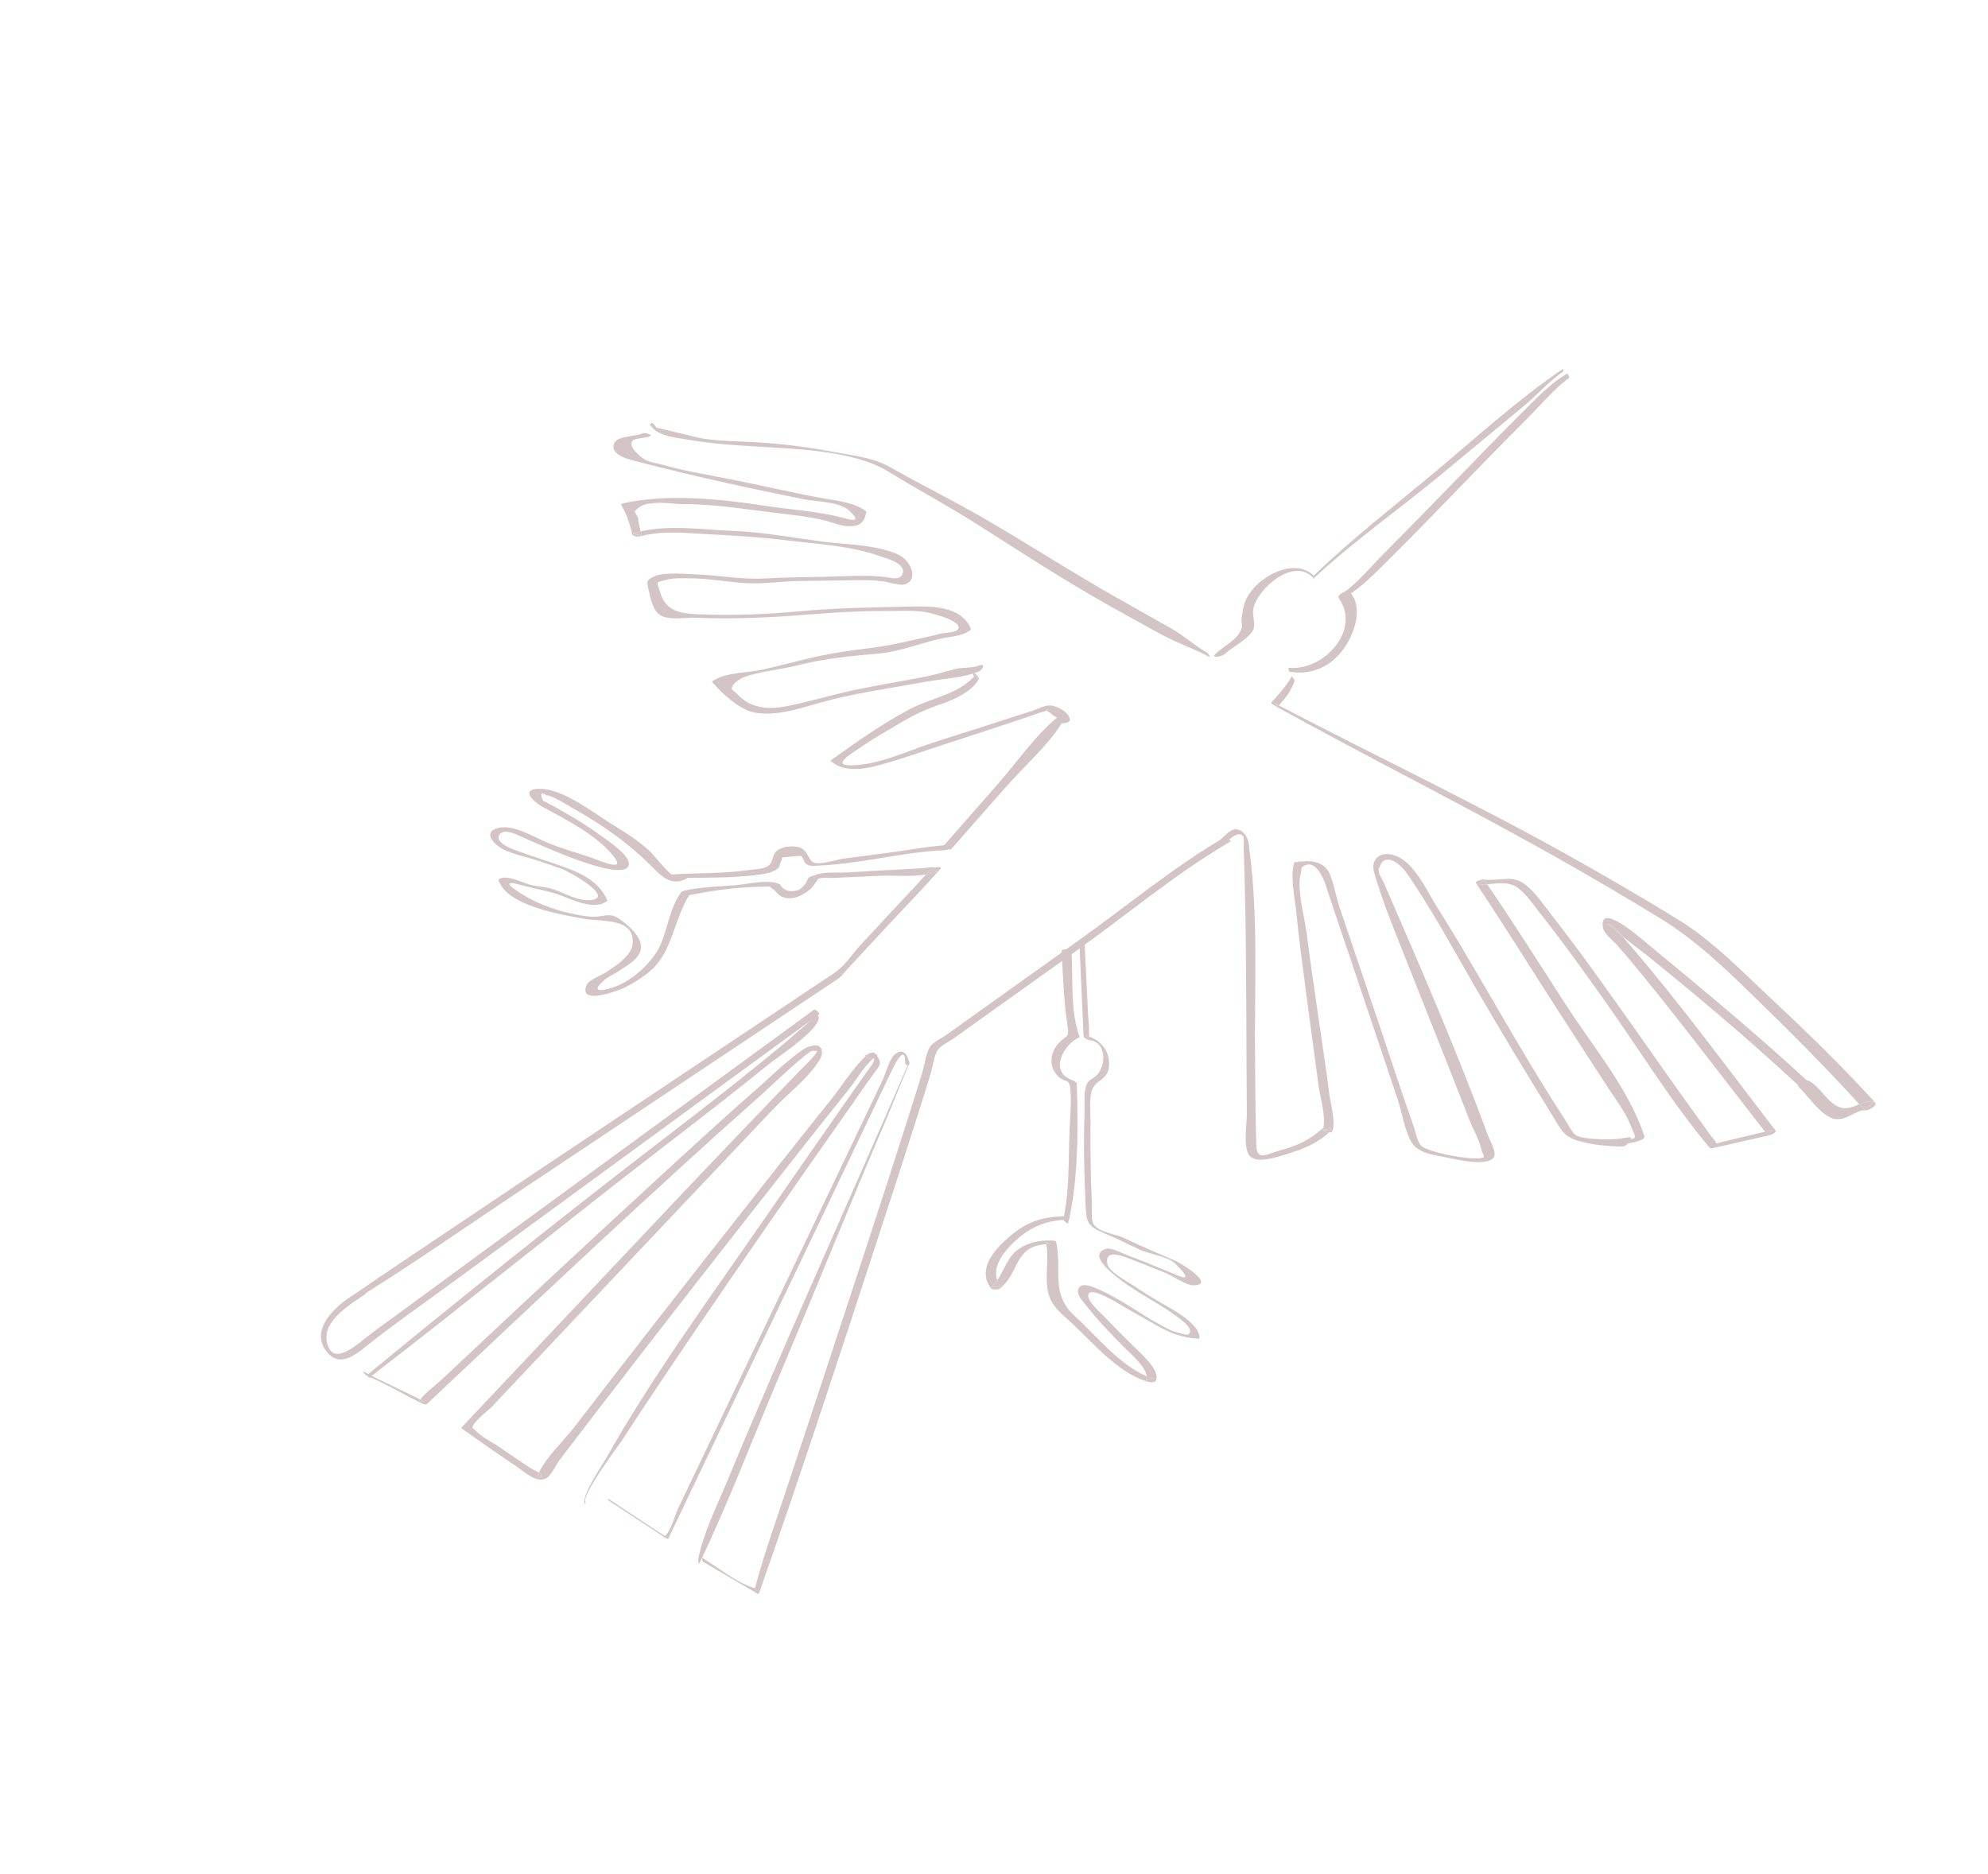 <?xml version="1.0" encoding="UTF-8"?>
<svg xmlns="http://www.w3.org/2000/svg" width="105" height="99" viewBox="0 0 105 99" fill="none">
  <path d="M66.879 30.502C66.475 30.767 66.1 31.134 65.866 31.56C65.672 31.913 65.645 32.228 65.585 32.612C65.522 33.01 65.746 33.011 65.422 33.493C65.155 33.889 64.531 34.213 64.183 34.554C63.951 34.782 64.539 34.685 64.656 34.573C65.046 34.199 66.044 33.717 66.218 33.199C66.303 32.946 66.137 32.489 66.192 32.185C66.385 31.098 68.396 29.342 69.415 30.586C69.433 30.607 69.394 30.411 69.347 30.369C68.646 29.736 67.595 30.033 66.879 30.502Z" fill="#D3C5C5"></path>
  <path d="M70.709 31.596C71.922 33.308 69.865 35.48 68.052 35.273C68.054 35.274 68.061 35.477 68.107 35.485C69.303 35.681 70.341 35.198 71.026 34.192C71.55 33.423 72.025 32.052 71.282 31.268C71.141 31.119 70.594 31.434 70.709 31.596Z" fill="#D3C5C5"></path>
  <path d="M69.389 30.409C69.36 30.437 69.401 30.538 69.382 30.556C71.451 28.628 73.82 26.958 76.003 25.161C77.503 23.925 78.995 22.679 80.494 21.441C81.183 20.871 81.817 20.134 82.556 19.632C82.587 19.611 82.544 19.489 82.559 19.479C80.183 21.094 78.019 23.067 75.819 24.911C73.672 26.71 71.402 28.457 69.389 30.409Z" fill="#D3C5C5"></path>
  <path d="M55.831 37.907C54.675 38.856 53.733 40.241 52.75 41.361C51.778 42.468 50.807 43.575 49.837 44.684C49.801 44.725 50.158 44.948 50.237 44.858C51.192 43.772 52.147 42.686 53.102 41.6C54.068 40.502 55.348 39.392 56.12 38.141C56.156 38.083 55.886 37.862 55.831 37.907Z" fill="#D3C5C5"></path>
  <path d="M67.501 37.315C67.516 37.298 67.531 37.281 67.545 37.265C67.465 37.222 67.383 37.181 67.302 37.139L67.501 37.315Z" fill="#D3C5C5"></path>
  <path d="M88.621 48.566C86.894 47.505 85.141 46.485 83.377 45.488C78.187 42.556 72.822 40.02 67.545 37.265C67.531 37.281 67.516 37.298 67.501 37.315L67.302 37.139C67.383 37.181 67.465 37.222 67.545 37.265C67.901 36.861 68.214 36.488 68.375 35.965C68.392 35.91 68.232 35.724 68.231 35.727C67.925 36.243 67.554 36.675 67.145 37.111C67.109 37.149 67.284 37.255 67.295 37.261C72.351 40.065 77.531 42.637 82.56 45.493C84.309 46.487 86.045 47.502 87.758 48.557C89.706 49.758 91.349 51.385 92.984 52.98C94.764 54.718 96.526 56.489 98.2 58.332C98.455 58.226 98.712 58.133 98.996 58.202C98.822 58.345 98.648 58.487 98.474 58.629C98.383 58.529 98.29 58.432 98.2 58.332C97.825 58.487 97.452 58.67 96.996 58.414C96.433 58.096 96.123 57.405 95.534 57.089C95.389 57.011 94.838 57.26 95.007 57.422C95.5 57.899 96.049 58.744 96.674 59.035C96.876 59.129 96.975 59.129 97.251 59.101C97.606 59.065 98.219 58.589 98.508 58.656C98.645 58.687 99.195 58.409 99.03 58.229C97.331 56.366 95.522 54.596 93.679 52.878C92.072 51.379 90.499 49.719 88.621 48.566Z" fill="#D3C5C5"></path>
  <path d="M98.996 58.202C98.712 58.133 98.455 58.226 98.2 58.332C98.29 58.432 98.383 58.529 98.474 58.629C98.648 58.487 98.822 58.345 98.996 58.202Z" fill="#D3C5C5"></path>
  <path d="M93.627 59.688C93.493 59.719 93.359 59.751 93.225 59.783C93.264 59.833 93.302 59.883 93.342 59.933C93.437 59.851 93.532 59.769 93.627 59.688Z" fill="#D3C5C5"></path>
  <path d="M78.053 46.702C78.218 46.721 78.382 46.717 78.546 46.707C78.497 46.636 78.45 46.563 78.401 46.492C78.285 46.562 78.169 46.632 78.053 46.702Z" fill="#D3C5C5"></path>
  <path d="M85.138 49.003C85.317 49.154 85.499 49.303 85.683 49.45C85.568 49.318 85.45 49.189 85.323 49.072C85.045 48.815 84.671 48.607 85.138 49.003Z" fill="#D3C5C5"></path>
  <path d="M84.657 48.988C84.708 49.324 85.198 49.682 85.415 49.928C85.792 50.355 86.156 50.793 86.519 51.233C87.418 52.323 88.294 53.433 89.164 54.547C90.524 56.287 91.862 58.045 93.225 59.783C93.359 59.751 93.493 59.719 93.627 59.687C93.532 59.769 93.437 59.851 93.341 59.933C93.302 59.883 93.264 59.833 93.225 59.783C92.473 59.963 91.72 60.142 90.968 60.32C90.462 60.44 90.765 60.464 90.514 60.177C90.31 59.944 90.136 59.677 89.954 59.427C88.67 57.672 87.435 55.882 86.177 54.109C84.807 52.178 83.441 50.239 81.981 48.376C81.561 47.841 81.127 47.183 80.593 46.752C79.865 46.165 79.215 46.576 78.353 46.458C78.29 46.45 77.882 46.54 77.964 46.663C79.485 48.937 80.925 51.269 82.409 53.567C83.258 54.882 84.107 56.197 84.963 57.507C85.214 57.891 85.485 58.267 85.725 58.658C85.914 58.966 86.061 59.278 86.195 59.615C86.401 60.132 86.496 60.123 85.909 60.218C85.719 60.249 85.533 60.454 85.84 60.417C86.162 60.379 86.443 60.337 86.731 60.189C86.777 60.165 86.876 60.1 86.855 60.034C86.045 57.545 84.159 55.322 82.749 53.145C81.357 50.995 79.993 48.821 78.546 46.707C78.382 46.717 78.218 46.721 78.053 46.702C78.169 46.632 78.285 46.562 78.401 46.492C78.45 46.563 78.497 46.636 78.546 46.707C79.139 46.672 79.719 46.536 80.223 46.942C80.65 47.285 80.995 47.804 81.333 48.228C82.51 49.709 83.609 51.255 84.706 52.796C86.552 55.389 88.244 58.183 90.293 60.623C90.341 60.681 90.425 60.66 90.489 60.645C91.488 60.413 92.489 60.186 93.49 59.959C93.543 59.947 93.853 59.814 93.775 59.713C91.253 56.447 88.819 53.1 86.125 49.971C85.979 49.801 85.834 49.622 85.683 49.45C85.499 49.303 85.317 49.154 85.138 49.003C84.671 48.607 85.045 48.815 85.323 49.073C85.45 49.189 85.568 49.318 85.683 49.45C86.245 49.899 86.825 50.333 87.381 50.784C90.422 53.252 93.397 55.797 96.227 58.506C96.354 58.628 96.751 58.309 96.645 58.209C93.522 55.227 90.206 52.487 86.876 49.742C86.59 49.506 84.449 47.624 84.657 48.988Z" fill="#D3C5C5"></path>
  <path d="M70.333 59.703C70.324 59.712 70.314 59.72 70.304 59.728C70.327 59.73 70.349 59.731 70.371 59.733C70.361 59.71 70.352 59.68 70.338 59.658C70.283 59.564 70.02 59.527 69.896 59.575C69.891 59.6 69.888 59.626 69.882 59.65C70.032 59.668 70.183 59.685 70.333 59.703Z" fill="#D3C5C5"></path>
  <path d="M69.879 59.722C69.869 59.699 69.86 59.669 69.847 59.646L69.882 59.65C69.888 59.626 69.891 59.6 69.896 59.575C69.878 59.582 69.863 59.59 69.852 59.601C69.234 60.195 68.479 60.532 67.65 60.759C66.885 60.968 66.385 61.353 66.356 60.513C66.303 59.02 66.307 57.523 66.289 56.03C66.243 52.378 66.474 48.56 65.997 44.932C65.951 44.581 65.946 44.243 65.669 43.987C65.153 43.51 64.81 44.071 64.38 44.427C64.341 44.459 64.525 44.703 64.558 44.677C64.807 44.483 65.326 43.845 65.646 44.157C65.723 44.233 65.684 44.636 65.688 44.732C65.712 45.384 65.727 46.037 65.744 46.689C65.8 48.794 65.811 50.9 65.824 53.006C65.836 54.962 65.838 56.918 65.854 58.873C65.859 59.395 65.611 60.771 66.077 61.128C66.562 61.499 67.806 61 68.283 60.857C68.996 60.643 69.647 60.311 70.197 59.825C70.065 59.825 69.906 59.781 69.879 59.722Z" fill="#D3C5C5"></path>
  <path d="M69.882 59.65C69.878 59.666 69.878 59.683 69.873 59.698C70.017 59.708 70.161 59.718 70.304 59.728C70.314 59.72 70.324 59.712 70.333 59.703C70.183 59.685 70.032 59.668 69.882 59.65Z" fill="#D3C5C5"></path>
  <path d="M85.998 60.076C85.801 60.114 85.612 60.148 85.411 60.166C84.983 60.205 83.523 60.21 83.194 59.938C83.01 59.785 82.77 59.31 82.629 59.094C82.167 58.389 81.718 57.675 81.278 56.956C80.337 55.413 79.431 53.849 78.52 52.287C77.659 50.811 76.8 49.334 75.886 47.89C75.351 47.045 74.732 45.605 73.725 45.212C72.934 44.903 72.368 45.369 72.577 46.094C73.007 47.584 73.614 49.063 74.187 50.502C74.989 52.518 75.791 54.534 76.587 56.552C76.931 57.425 77.275 58.297 77.615 59.172C77.812 59.678 78.169 60.264 78.259 60.801C78.268 60.855 78.398 61.06 78.371 61.109C78.219 61.382 75.436 60.931 75.043 60.502C74.847 60.288 74.754 59.748 74.66 59.484C74.021 57.691 73.438 55.876 72.829 54.072C72.136 52.018 71.443 49.963 70.746 47.909C70.565 47.373 70.465 46.733 70.257 46.221C69.934 45.423 69.164 45.442 68.401 45.544C68.384 45.543 68.371 45.548 68.361 45.561C68.13 46.303 68.38 47.349 68.455 48.094C68.607 49.594 68.805 51.09 69.002 52.584C69.211 54.161 69.424 55.736 69.637 57.312C69.721 57.932 70.024 58.911 69.896 59.575C70.02 59.527 70.283 59.564 70.338 59.658C70.352 59.68 70.361 59.71 70.371 59.733C70.349 59.731 70.327 59.73 70.304 59.728C70.269 59.761 70.233 59.793 70.197 59.825C70.286 59.825 70.363 59.806 70.378 59.757C70.546 59.195 70.274 58.306 70.203 57.745C70.038 56.441 69.84 55.141 69.65 53.84C69.428 52.327 69.206 50.814 69.012 49.297C68.9 48.421 68.462 46.938 68.716 46.07C68.77 45.883 68.672 45.863 68.851 45.753C69.463 45.379 69.85 46.31 69.998 46.681C70.084 46.896 70.141 47.138 70.216 47.358C70.528 48.277 70.836 49.196 71.146 50.116C72.036 52.758 72.923 55.4 73.811 58.043C74.045 58.738 74.181 59.695 74.548 60.331C74.889 60.92 75.751 61.015 76.38 61.138C76.782 61.217 78.582 61.679 78.909 61.113C79.055 60.86 78.679 60.218 78.59 59.976C76.922 55.461 75.005 51.037 73.09 46.628C73.016 46.457 72.796 46.138 72.811 45.945C72.817 45.868 72.846 45.852 72.88 45.763C73.18 44.98 73.982 45.672 74.274 46.09C75.652 48.065 76.8 50.235 78.012 52.313C79.32 54.556 80.652 56.778 82.028 58.979C82.428 59.621 82.545 60.007 83.286 60.242C84.045 60.482 84.9 60.549 85.689 60.567C85.957 60.574 86.36 60.006 85.998 60.076Z" fill="#D3C5C5"></path>
  <path d="M69.873 59.699C69.878 59.684 69.878 59.666 69.882 59.65L69.847 59.646C69.86 59.669 69.869 59.699 69.879 59.722C69.906 59.781 70.065 59.825 70.197 59.825C70.233 59.793 70.269 59.762 70.305 59.729C70.161 59.719 70.017 59.709 69.873 59.699Z" fill="#D3C5C5"></path>
  <path d="M61.882 33.211C60.941 32.676 59.997 32.145 59.054 31.613C56.67 30.269 54.361 28.77 51.984 27.39C50.361 26.447 48.68 25.624 47.047 24.697C46.126 24.174 45.227 24.101 44.211 23.907C42.798 23.637 41.39 23.444 39.953 23.364C38.997 23.31 38.059 23.311 37.109 23.163C36.772 23.111 34.659 22.572 34.643 22.587C34.683 22.55 34.465 22.303 34.426 22.337C34.397 22.363 34.368 22.389 34.339 22.414C34.305 22.444 34.442 22.583 34.453 22.595C34.876 23.032 35.549 23.088 36.121 23.192C37.872 23.51 39.641 23.561 41.412 23.674C43.038 23.777 45.457 24.005 46.893 24.895C48.442 25.855 50.055 26.707 51.592 27.685C53.888 29.147 56.167 30.631 58.53 31.963C59.466 32.491 60.407 33.009 61.35 33.523C62.178 33.975 63.08 34.262 63.894 34.714C63.944 34.742 63.816 34.511 63.758 34.479C63.127 34.129 62.537 33.584 61.882 33.211Z" fill="#D3C5C5"></path>
  <path d="M33.886 28.294C33.878 28.241 33.859 28.162 33.837 28.072C33.7 28.105 33.563 28.141 33.431 28.184C33.583 28.221 33.734 28.258 33.886 28.294Z" fill="#D3C5C5"></path>
  <path d="M47.882 32.046C46.054 32.09 44.241 32.108 42.42 32.275C40.522 32.449 38.717 32.535 36.799 32.445C35.928 32.404 35.191 32.285 34.888 31.353C34.654 30.633 34.651 30.801 35.096 30.653C35.495 30.521 36.085 30.544 36.491 30.549C37.445 30.559 38.407 30.741 39.357 30.802C40.286 30.862 41.22 30.71 42.152 30.693C43.008 30.678 43.864 30.666 44.72 30.656C45.394 30.648 46.053 30.617 46.722 30.724C46.859 30.745 47.523 30.922 47.704 30.885C48.563 30.708 48.138 29.669 47.539 29.347C46.5 28.787 44.695 28.766 43.554 28.622C41.93 28.418 40.328 28.106 38.676 28.043C37.176 27.985 35.358 27.712 33.837 28.072C33.859 28.162 33.878 28.241 33.886 28.294C33.734 28.258 33.583 28.221 33.431 28.184C33.563 28.14 33.7 28.105 33.837 28.072C33.781 27.841 33.7 27.535 33.712 27.378C33.648 27.257 33.584 27.136 33.52 27.015C33.77 26.741 34.061 26.602 34.395 26.598C34.912 26.495 35.551 26.632 36.091 26.631C37.831 26.626 39.541 26.93 41.268 27.128C42.013 27.213 42.715 27.3 43.449 27.464C43.884 27.561 44.37 27.788 44.807 27.798C45.405 27.811 45.647 27.622 45.761 27.039C45.756 27.03 45.752 27.021 45.747 27.012C45.179 26.552 44.205 26.453 43.5 26.327C41.98 26.055 40.477 25.704 38.964 25.394C37.651 25.124 36.318 24.924 35.028 24.561C34.732 24.478 34.328 24.429 34.06 24.275C33.782 24.115 33.151 23.571 33.419 23.275C33.541 23.14 34.134 23.147 34.344 23.037C34.484 22.963 34.036 22.835 33.928 22.892C33.568 23.084 32.585 22.992 32.426 23.449C32.215 24.058 33.28 24.281 33.634 24.373C36.528 25.13 39.468 25.77 42.401 26.365C43.057 26.498 44.331 26.49 44.845 26.967C45.66 27.725 44.751 27.408 44.497 27.344C43.158 27.005 41.803 26.929 40.441 26.723C38.092 26.367 35.245 26.054 32.889 26.595C32.852 26.604 32.791 26.632 32.817 26.68C33.092 27.17 33.275 27.671 33.391 28.221C33.421 28.363 33.744 28.36 33.846 28.33C34.957 28.011 36.285 28.16 37.42 28.221C38.788 28.295 40.103 28.367 41.459 28.533C43.07 28.731 44.888 28.821 46.425 29.363C46.809 29.498 47.94 29.773 47.648 30.355C47.48 30.691 46.971 30.502 46.738 30.476C45.664 30.358 44.543 30.454 43.465 30.471C42.455 30.487 41.455 30.497 40.45 30.556C39.231 30.627 38.062 30.402 36.852 30.347C36.305 30.322 35.032 30.213 34.566 30.441C34.152 30.643 34.147 30.656 34.256 31.152C34.357 31.608 34.474 32.277 34.91 32.517C35.386 32.78 36.277 32.609 36.795 32.632C38.883 32.723 40.814 32.611 42.886 32.448C44.151 32.349 45.408 32.274 46.676 32.279C47.405 32.282 48.151 32.224 48.873 32.333C49.27 32.392 51.064 32.871 50.535 33.304C50.419 33.399 49.815 33.438 49.638 33.485C48.959 33.662 48.279 33.791 47.597 33.949C46.5 34.203 45.394 34.287 44.276 34.465C42.923 34.681 41.619 35.07 40.286 35.37C39.448 35.559 38.41 35.494 37.65 35.964C37.626 35.979 37.6 36.012 37.625 36.039C38.148 36.639 39.021 37.474 39.842 37.638C41.102 37.891 42.59 37.295 43.792 36.99C45.455 36.569 47.139 36.333 48.824 36.026C49.747 35.857 50.795 35.825 51.656 35.49C51.928 35.384 52.089 34.997 51.679 35.166C51.358 35.298 50.845 35.248 50.49 35.334C49.98 35.458 49.486 35.621 48.968 35.725C47.703 35.979 46.427 36.174 45.165 36.443C43.925 36.706 42.709 37.081 41.464 37.321C40.542 37.498 39.581 37.393 38.933 36.656C38.978 36.708 38.647 36.388 38.658 36.425C38.593 36.213 38.974 35.901 39.276 35.783C40.105 35.461 41.175 35.386 42.05 35.163C43.545 34.783 44.937 34.655 46.459 34.516C47.498 34.422 48.538 34.008 49.554 33.763C50.154 33.618 50.7 33.644 51.217 33.319C51.239 33.305 51.297 33.253 51.282 33.217C50.753 31.947 49.067 32.017 47.882 32.046Z" fill="#D3C5C5"></path>
  <path d="M55.352 37.497C55.168 37.457 55.203 37.493 55.284 37.544C55.292 37.542 55.3 37.539 55.308 37.537C55.473 37.498 55.525 37.535 55.352 37.497Z" fill="#D3C5C5"></path>
  <path d="M51.555 35.631C51.523 35.669 51.488 35.703 51.454 35.739L51.687 35.876L51.555 35.631Z" fill="#D3C5C5"></path>
  <path d="M55.454 37.264C55.17 37.259 54.799 37.459 54.544 37.543C52.825 38.102 51.101 38.646 49.379 39.196C48.16 39.586 46.802 40.231 45.524 40.386C43.617 40.616 44.863 39.891 45.4 39.513C46.048 39.057 46.755 38.672 47.431 38.26C48.228 37.775 48.896 37.47 49.771 37.169C50.421 36.945 51.357 36.518 51.696 35.877C51.725 35.821 51.609 35.66 51.564 35.632C51.507 35.595 51.449 35.559 51.392 35.523C51.398 35.527 51.388 35.701 51.436 35.729C51.442 35.732 51.448 35.736 51.454 35.739C51.488 35.703 51.523 35.669 51.555 35.631L51.687 35.876L51.454 35.739C50.537 36.71 49.193 36.856 48.059 37.457C46.594 38.233 45.233 39.197 43.894 40.155C43.873 40.171 43.878 40.194 43.897 40.211C44.515 40.772 45.506 40.66 46.259 40.465C47.487 40.146 48.694 39.705 49.9 39.315C51.293 38.864 52.681 38.399 54.072 37.943C54.471 37.812 54.875 37.644 55.284 37.544C55.203 37.493 55.168 37.457 55.352 37.497C55.525 37.535 55.473 37.498 55.308 37.537C55.3 37.539 55.292 37.542 55.284 37.544C55.362 37.593 55.483 37.654 55.495 37.673C55.613 37.856 55.922 37.844 55.939 38.134C55.947 38.276 56.51 38.202 56.508 38.032C56.505 37.641 55.82 37.271 55.454 37.264Z" fill="#D3C5C5"></path>
  <path d="M56.52 63.256C56.504 63.266 56.509 63.309 56.495 63.318C56.511 63.308 56.506 63.264 56.52 63.256Z" fill="#D3C5C5"></path>
  <path d="M35.802 46.315C35.525 46.478 34.53 45.156 34.324 44.965C33.717 44.401 33.008 43.96 32.305 43.528C31.301 42.911 29.761 41.675 28.509 41.666C27.442 41.658 28.149 42.341 28.666 42.625C29.908 43.308 31.469 44.08 32.392 45.211C33.141 46.128 31.657 45.449 31.212 45.298C30.456 45.041 29.68 44.829 28.941 44.526C28.219 44.23 27.125 43.533 26.31 43.736C25.469 43.946 26.073 44.618 26.603 44.877C27.196 45.166 27.884 45.28 28.505 45.495C28.882 45.626 29.261 45.75 29.635 45.886C30.119 46.062 32.478 47.4 31.212 47.544C30.527 47.622 29.87 47.191 29.244 46.982C28.857 46.852 28.507 46.845 28.114 46.768C27.735 46.694 26.713 46.142 26.344 46.452C26.33 46.464 26.327 46.478 26.336 46.494C26.752 47.858 29.702 48.327 30.843 48.536C31.76 48.703 33.553 48.453 33.413 49.871C33.351 50.497 32.476 51.053 31.976 51.381C31.787 51.505 31.099 51.758 30.983 52.034C30.502 53.178 32.813 52.27 33.024 52.158C33.565 51.871 34.13 51.528 34.559 51.086C35.536 50.081 35.66 48.398 36.436 47.242C36.473 47.187 36.058 47.008 35.98 47.118C35.36 48.005 35.297 48.955 34.883 49.91C34.502 50.788 33.434 51.772 32.502 52.116C32.096 52.266 31.012 52.579 31.913 51.774C32.092 51.614 32.414 51.471 32.605 51.344C32.996 51.083 33.671 50.733 33.821 50.247C34.017 49.615 33.314 48.998 32.875 48.656C32.108 48.059 31.997 48.531 30.988 48.402C29.961 48.27 28.885 47.954 27.972 47.466C27.48 47.203 26.137 46.365 27.489 46.745C28.134 46.927 28.791 47.023 29.423 47.23C30.14 47.465 31.375 48.159 32.077 47.582C32.078 47.576 32.078 47.571 32.079 47.566C31.574 46.367 30.273 45.961 29.135 45.57C28.614 45.391 28.081 45.224 27.565 45.032C27.377 44.963 26.088 44.587 26.372 44.099C26.612 43.686 27.456 44.172 27.745 44.292C28.343 44.542 32.792 46.63 33.195 45.743C33.417 45.254 32.009 44.343 31.671 44.096C30.877 43.515 29.991 43.001 29.128 42.528C28.978 42.451 28.828 42.373 28.679 42.295C28.501 41.899 28.567 41.806 28.876 42.017C29.123 41.991 30.105 42.611 30.395 42.774C32.012 43.684 33.366 44.683 34.656 46.002C35.125 46.481 35.642 46.757 36.266 46.408C36.408 46.329 35.923 46.243 35.802 46.315Z" fill="#D3C5C5"></path>
  <path d="M28.569 77.889C28.552 77.856 28.512 77.823 28.463 77.79C28.427 77.864 28.388 77.939 28.361 78.012C28.438 77.802 28.735 78.219 28.569 77.889Z" fill="#D3C5C5"></path>
  <path d="M24.94 75.446C24.931 75.459 24.928 75.451 24.94 75.446V75.446Z" fill="#D3C5C5"></path>
  <path d="M45.871 55.67C45.806 55.699 45.74 55.727 45.675 55.756C45.664 55.761 45.682 55.782 45.714 55.808C45.757 55.769 45.8 55.727 45.844 55.69L46.318 55.784C46.473 55.695 45.973 55.625 45.871 55.67Z" fill="#D3C5C5"></path>
  <path d="M45.714 55.808C45.035 56.425 44.471 57.363 43.912 58.06C42.49 59.831 41.083 61.615 39.678 63.4C36.55 67.372 33.432 71.352 30.353 75.361C29.815 76.061 28.872 76.939 28.463 77.79C28.512 77.823 28.552 77.856 28.569 77.889C28.735 78.218 28.438 77.802 28.361 78.012C28.388 77.939 28.427 77.864 28.463 77.79C28.343 77.711 28.163 77.639 28.085 77.589C27.527 77.232 26.981 76.856 26.434 76.481C26.028 76.202 25.463 75.931 25.123 75.573C25.006 75.448 24.956 75.44 24.939 75.447C24.931 75.458 24.928 75.451 24.939 75.447C24.945 75.439 24.951 75.425 24.958 75.392C25.023 75.081 25.784 74.517 25.994 74.294C26.7 73.545 27.407 72.796 28.114 72.046C30.109 69.933 32.104 67.82 34.101 65.708C36.345 63.336 38.59 60.966 40.833 58.594C41.594 57.788 42.728 56.929 43.296 55.975C43.548 55.55 43.412 55.049 42.781 55.279C42.767 55.284 42.934 55.556 43.018 55.526C43.483 55.359 42.502 56.297 42.343 56.46C41.98 56.832 41.619 57.206 41.257 57.58C40.353 58.517 39.456 59.459 38.556 60.399C36.467 62.581 34.398 64.781 32.324 66.977C29.674 69.782 27.026 72.591 24.381 75.402C24.355 75.429 24.385 75.46 24.406 75.475C25.353 76.147 26.303 76.815 27.27 77.459C27.66 77.718 28.354 78.393 28.87 78.079C29.117 77.929 29.376 77.37 29.548 77.141C30.114 76.388 30.688 75.641 31.262 74.894C34.971 70.067 38.717 65.268 42.489 60.491C43.287 59.48 44.086 58.47 44.892 57.466C45.286 56.976 45.761 56.106 46.318 55.784C46.241 55.832 46.163 55.88 46.086 55.928C45.995 55.985 45.799 55.878 45.714 55.808Z" fill="#D3C5C5"></path>
  <path d="M45.714 55.809C45.799 55.878 45.995 55.985 46.086 55.929C46.163 55.88 46.241 55.832 46.318 55.784L45.844 55.69C45.8 55.727 45.757 55.769 45.714 55.809Z" fill="#D3C5C5"></path>
  <path d="M44.43 51.579C44.428 51.58 44.426 51.58 44.425 51.581C44.388 51.626 44.378 51.639 44.43 51.579Z" fill="#D3C5C5"></path>
  <path d="M40.684 46.821C40.697 46.805 40.729 46.812 40.684 46.821V46.821Z" fill="#D3C5C5"></path>
  <path d="M49.119 45.957C49.05 46.036 48.979 46.113 48.909 46.191C49.123 46.153 49.327 46.102 49.505 46.02C49.376 45.999 49.248 45.978 49.119 45.957Z" fill="#D3C5C5"></path>
  <path d="M49.275 45.845C49.459 45.761 48.898 45.85 48.754 45.86C48.346 45.889 47.939 45.909 47.531 45.931C46.607 45.982 45.682 46.023 44.758 46.085C44.27 46.118 43.491 46.032 43.029 46.234C42.928 46.279 42.824 46.279 42.728 46.346C42.657 46.395 42.618 46.604 42.535 46.685C42.44 46.816 42.325 46.925 42.188 47.011C41.742 47.151 41.418 47.065 41.216 46.755C41.226 46.723 41.151 46.694 41.137 46.688C40.538 46.44 39.49 46.707 38.88 46.757C37.969 46.833 36.995 46.85 36.101 47.054C36.061 47.063 36.24 47.322 36.315 47.306C37.621 47.036 39.077 46.839 40.408 46.837C40.575 46.837 40.651 46.828 40.684 46.821C40.697 46.805 40.728 46.812 40.684 46.821C40.672 46.838 40.682 46.879 40.824 46.969C41.065 47.12 41.072 47.32 41.413 47.413C41.917 47.551 42.416 47.291 42.788 46.978C42.933 46.856 43.238 46.407 43.194 46.433C43.368 46.332 43.838 46.388 44.03 46.377C44.838 46.334 45.647 46.303 46.454 46.264C47.154 46.231 48.12 46.331 48.909 46.191C48.979 46.113 49.05 46.036 49.119 45.957C49.248 45.978 49.376 45.999 49.505 46.021C49.327 46.102 49.123 46.154 48.909 46.191C48.286 46.89 47.635 47.565 46.999 48.25C46.469 48.822 45.939 49.394 45.409 49.966C45.03 50.375 44.573 51.09 44.081 51.369C44.019 51.404 44.342 51.659 44.424 51.582C44.498 51.492 44.684 51.269 44.72 51.231C44.895 51.04 45.072 50.851 45.248 50.662C45.848 50.016 46.448 49.37 47.048 48.724C47.919 47.787 48.817 46.87 49.661 45.908C49.818 45.729 49.322 45.823 49.275 45.845Z" fill="#D3C5C5"></path>
  <path d="M50.155 44.63C49.109 44.693 48.058 44.896 47.021 45.033C46.187 45.144 45.353 45.253 44.518 45.362C44.195 45.405 43.3 45.706 42.975 45.562C42.686 45.433 42.66 44.886 42.206 44.759C41.846 44.659 41.24 44.703 40.976 44.998C40.736 45.266 40.885 45.53 40.544 45.756C40.284 45.928 39.714 45.93 39.413 45.974C38.123 46.164 36.773 46.099 35.468 46.198C35.455 46.199 35.476 46.397 35.503 46.395C36.682 46.346 37.886 46.395 39.059 46.302C39.554 46.262 40.74 46.22 41.101 45.858C41.205 45.754 41.188 45.554 41.272 45.476C41.284 45.415 41.296 45.353 41.308 45.292C41.64 45.263 41.972 45.234 42.304 45.205C42.432 45.287 42.45 45.564 42.622 45.666C42.825 45.785 43.098 45.731 43.319 45.721C45.525 45.621 47.708 44.998 49.919 44.912C50.106 44.905 50.538 44.607 50.155 44.63Z" fill="#D3C5C5"></path>
  <path d="M60.523 72.889C60.672 72.877 60.82 72.865 60.968 72.854C60.831 72.812 60.696 72.759 60.563 72.702C60.568 72.77 60.556 72.834 60.523 72.889Z" fill="#D3C5C5"></path>
  <path d="M52.847 67.983C52.763 67.866 52.705 67.749 52.666 67.631C52.577 67.752 52.479 67.868 52.353 67.968C52.518 67.973 52.682 67.978 52.847 67.983Z" fill="#D3C5C5"></path>
  <path d="M61.879 70.291C61.766 70.259 61.989 70.347 61.879 70.291V70.291Z" fill="#D3C5C5"></path>
  <path d="M55.253 65.625C55.26 65.659 55.263 65.693 55.268 65.727C55.35 65.723 55.431 65.717 55.523 65.719C55.433 65.688 55.343 65.656 55.253 65.625Z" fill="#D3C5C5"></path>
  <path d="M57.41 54.808C57.508 55.007 57.526 54.89 57.525 54.747C57.386 54.675 57.328 54.646 57.41 54.808Z" fill="#D3C5C5"></path>
  <path d="M57.005 49.688C57.08 51.366 57.155 53.045 57.23 54.723C57.234 54.816 57.439 54.938 57.519 54.945C58.499 55.039 58.411 56.344 57.906 56.813C57.7 57.004 57.517 57.019 57.404 57.267C57.218 57.672 57.294 58.342 57.281 58.768C57.23 60.376 57.255 61.995 57.336 63.601C57.383 64.534 57.385 64.753 58.289 65.129C58.943 65.401 59.543 65.705 60.181 66.006C60.672 66.238 61.678 66.373 62.043 66.726C63.258 67.903 62.193 67.372 61.86 67.234C61.102 66.919 60.341 66.609 59.573 66.321C59.295 66.216 58.698 65.876 58.391 65.976C57.097 66.399 59.959 68.145 60.175 68.283C60.789 68.677 61.434 69.011 62.022 69.45C62.256 69.625 63.149 70.195 62.764 70.495C62.69 70.552 62.12 70.368 62.031 70.338C61.948 70.311 61.906 70.298 61.878 70.29C61.766 70.259 61.988 70.346 61.878 70.29C61.867 70.284 61.858 70.28 61.838 70.27C60.58 69.679 59.471 68.775 58.204 68.193C57.989 68.094 57.34 67.77 57.087 67.932C56.644 68.215 57.255 68.814 57.477 69.097C58.053 69.829 58.717 70.499 59.367 71.164C59.575 71.375 60.533 72.191 60.563 72.702C60.696 72.759 60.831 72.812 60.968 72.854C60.82 72.865 60.672 72.877 60.523 72.889C60.556 72.834 60.568 72.77 60.563 72.702C59.099 72.073 57.918 70.572 56.782 69.536C55.465 68.336 56.103 67.172 55.791 65.621C55.772 65.528 55.585 65.528 55.521 65.527C54.902 65.518 54.343 65.613 53.818 65.97C53.192 66.395 53.061 67.093 52.666 67.631C52.705 67.749 52.763 67.866 52.847 67.983C52.682 67.978 52.518 67.973 52.353 67.968C52.479 67.868 52.577 67.752 52.666 67.631C52.428 66.917 52.953 66.206 53.482 65.686C54.275 64.905 55.119 64.478 56.26 64.436C56.576 64.424 56.576 64.229 56.254 64.241C55.027 64.286 54.251 64.519 53.284 65.351C52.511 66.016 51.605 67.04 52.328 68.043C52.404 68.15 52.726 68.133 52.821 68.058C53.867 67.224 53.539 65.826 55.268 65.727C55.263 65.693 55.26 65.659 55.253 65.625C55.343 65.656 55.433 65.687 55.523 65.719C55.431 65.717 55.35 65.722 55.268 65.727C55.401 66.531 55.199 67.334 55.334 68.139C55.472 68.964 56.001 69.336 56.599 69.887C57.76 70.958 59.024 72.508 60.59 72.981C60.687 73.01 60.967 73.06 61.036 72.946C61.353 72.418 60.175 71.418 59.88 71.124C59.397 70.641 58.906 70.167 58.441 69.665C58.221 69.427 57.485 68.811 57.475 68.457C57.457 67.82 59.111 68.889 59.423 69.064C59.997 69.387 60.569 69.714 61.14 70.043C61.829 70.439 62.456 70.658 63.276 70.717C63.282 70.717 63.351 70.724 63.353 70.7C63.404 69.883 61.727 69.071 61.181 68.737C60.756 68.477 60.336 68.233 59.927 67.95C59.573 67.706 58.566 67.204 58.485 66.753C58.36 66.058 59.05 66.27 59.47 66.421C60.182 66.677 60.88 66.971 61.581 67.255C61.962 67.409 62.652 67.909 63.044 67.898C64.232 67.865 62.397 66.744 62.12 66.623C61.192 66.218 60.277 65.827 59.362 65.398C58.904 65.183 57.997 65.088 57.749 64.647C57.614 64.407 57.682 63.856 57.67 63.597C57.637 62.894 57.617 62.191 57.605 61.487C57.591 60.761 57.585 60.035 57.597 59.308C57.606 58.824 57.495 57.94 57.717 57.492C57.951 57.02 58.461 57.036 58.56 56.428C58.643 55.916 58.466 55.421 58.087 55.081C57.967 54.973 57.829 54.89 57.682 54.825C57.623 54.798 57.57 54.77 57.525 54.747C57.526 54.89 57.508 55.007 57.409 54.808C57.328 54.646 57.386 54.675 57.525 54.747C57.524 54.643 57.512 54.525 57.514 54.504C57.535 54.208 57.483 53.882 57.469 53.585C57.408 52.356 57.348 51.128 57.288 49.899C57.284 49.806 57.003 49.656 57.005 49.688Z" fill="#D3C5C5"></path>
  <path d="M56.07 50.233C56.142 51.537 56.186 52.861 56.379 54.154C56.486 54.868 56.358 54.627 55.904 55.118C55.491 55.565 55.375 56.295 55.816 56.779C56.276 57.285 56.489 56.88 56.539 57.597C56.59 58.33 56.512 59.097 56.485 59.83C56.43 61.326 56.487 62.937 56.161 64.406C56.145 64.481 56.405 64.67 56.415 64.627C56.965 62.319 56.946 59.598 56.872 57.233C56.87 57.158 56.677 57.073 56.626 57.054C55.362 56.598 56.206 55.149 56.982 54.811C57.016 54.796 57.023 54.773 57.012 54.742C56.52 53.446 56.682 51.634 56.595 50.255C56.586 50.115 56.064 50.113 56.07 50.233Z" fill="#D3C5C5"></path>
  <path d="M80.367 21.82C79.113 23.06 77.894 24.334 76.664 25.597C75.483 26.809 74.305 28.024 73.108 29.221C72.431 29.898 71.734 30.771 70.947 31.315C70.911 31.34 71.028 31.559 71.045 31.549C71.957 30.999 72.699 30.207 73.452 29.462C74.705 28.221 75.929 26.95 77.156 25.684C78.336 24.467 79.518 23.255 80.716 22.056C81.406 21.366 82.078 20.541 82.87 19.964C82.904 19.939 82.795 19.724 82.78 19.733C81.869 20.254 81.105 21.09 80.367 21.82Z" fill="#D3C5C5"></path>
  <path d="M46.127 55.604C46.049 55.612 45.972 55.621 45.894 55.629C45.872 55.629 45.993 55.881 46.07 55.882C46.391 55.885 45.876 56.482 45.773 56.628C45.369 57.198 44.97 57.772 44.57 58.344C43.215 60.282 41.866 62.223 40.525 64.169C37.596 68.417 34.484 72.639 31.951 77.142C31.82 77.376 30.598 79.161 30.913 79.47C30.902 79.459 30.952 79.378 30.934 79.36C30.64 79.055 32.654 76.394 32.84 76.107C34.138 74.106 35.473 72.127 36.813 70.154C39.533 66.149 42.302 62.176 45.089 58.217C45.452 57.7 45.803 57.169 46.184 56.664C46.464 56.293 46.614 56.159 46.289 55.739C46.264 55.706 46.182 55.591 46.127 55.604Z" fill="#D3C5C5"></path>
  <path d="M35.133 81.141C35.126 81.147 35.119 81.157 35.112 81.163C35.131 81.147 35.246 81.21 35.133 81.141Z" fill="#D3C5C5"></path>
  <path d="M47.27 55.687C46.983 55.916 46.776 56.722 46.622 57.044C45.537 59.316 44.452 61.589 43.367 63.861C40.85 69.133 38.33 74.403 35.819 79.678C35.65 80.032 35.438 80.856 35.132 81.141C35.245 81.21 35.131 81.147 35.112 81.163C35.119 81.157 35.125 81.147 35.132 81.141C35.102 81.123 35.06 81.097 34.992 81.056C34.701 80.882 34.423 80.683 34.14 80.498C33.465 80.056 32.792 79.613 32.122 79.165C32.126 79.168 32.125 79.256 32.15 79.273C33.149 79.921 34.143 80.578 35.138 81.234C35.156 81.246 35.278 81.316 35.296 81.278C38.871 73.81 42.432 66.337 45.998 58.865C46.354 58.118 46.711 57.371 47.067 56.624C47.111 56.534 47.829 54.943 47.812 56.185C47.812 56.248 48.017 56.293 48.017 56.269C48.023 55.828 47.749 55.304 47.27 55.687Z" fill="#D3C5C5"></path>
  <path d="M36.867 82.424C36.859 82.466 36.922 82.618 36.921 82.621C38.475 79.391 39.751 76.006 41.149 72.704C43.044 68.228 44.842 63.714 46.758 59.25C47.196 58.229 47.589 57.184 48.027 56.165C48.042 56.131 48.029 56.062 48.039 56.041C44.84 63.47 41.477 70.828 38.382 78.308C37.833 79.634 37.131 81.003 36.867 82.424Z" fill="#D3C5C5"></path>
  <path d="M46.844 56.413C46.827 56.422 46.833 56.466 46.819 56.474C46.835 56.464 46.83 56.421 46.844 56.413Z" fill="#D3C5C5"></path>
  <path d="M64.518 44.327L64.605 44.272C64.606 44.272 64.607 44.272 64.608 44.272C64.642 44.251 64.676 44.23 64.709 44.208C62.024 45.772 59.538 47.844 57.01 49.647C55.235 50.913 53.459 52.181 51.685 53.449C51.101 53.866 50.518 54.282 49.935 54.7C49.717 54.855 49.306 55.043 49.145 55.264C48.909 55.588 48.844 56.227 48.725 56.614C48.478 57.421 48.224 58.227 47.968 59.032C47.294 61.156 46.606 63.276 45.915 65.395C44.427 69.954 42.922 74.507 41.41 79.057C40.921 80.527 40.397 82.001 39.983 83.494C39.847 83.984 39.95 83.932 39.575 83.789C38.708 83.457 37.879 82.761 37.078 82.286C37.084 82.29 37.084 82.471 37.134 82.501C38.092 83.071 39.058 83.626 40.019 84.191C40.018 84.19 40.069 84.222 40.074 84.207C42.356 77.735 44.476 71.204 46.606 64.68C47.234 62.758 47.859 60.835 48.47 58.908C48.702 58.176 48.932 57.444 49.156 56.71C49.266 56.35 49.331 55.738 49.548 55.442C49.717 55.213 50.135 55.022 50.363 54.859C50.93 54.454 51.497 54.049 52.063 53.644C53.666 52.499 55.268 51.355 56.871 50.211C59.483 48.348 62.044 46.197 64.811 44.559C64.723 44.597 64.492 44.344 64.518 44.327Z" fill="#D3C5C5"></path>
  <path d="M64.811 44.559C64.813 44.558 64.815 44.559 64.817 44.558C64.816 44.557 64.816 44.557 64.815 44.556C64.814 44.557 64.812 44.558 64.811 44.559Z" fill="#D3C5C5"></path>
  <path d="M64.518 44.327C64.548 44.309 64.578 44.29 64.608 44.272C64.607 44.272 64.606 44.271 64.605 44.272L64.518 44.327Z" fill="#D3C5C5"></path>
  <path d="M64.815 44.557C64.845 44.539 64.874 44.52 64.904 44.502C64.927 44.484 64.692 44.224 64.608 44.272C64.578 44.29 64.548 44.309 64.518 44.327C64.617 44.404 64.716 44.48 64.815 44.557Z" fill="#D3C5C5"></path>
  <path d="M64.518 44.327C64.492 44.344 64.723 44.597 64.811 44.559C64.812 44.558 64.813 44.557 64.814 44.557C64.716 44.48 64.617 44.404 64.518 44.327Z" fill="#D3C5C5"></path>
  <path d="M64.904 44.502C64.874 44.52 64.845 44.539 64.815 44.557C64.815 44.557 64.816 44.558 64.817 44.558C64.846 44.54 64.875 44.521 64.904 44.503C64.904 44.503 64.904 44.502 64.904 44.502Z" fill="#D3C5C5"></path>
  <path d="M64.709 44.208C64.808 44.285 64.907 44.362 65.006 44.44C65.035 44.421 64.791 44.161 64.709 44.208Z" fill="#D3C5C5"></path>
  <path d="M64.608 44.272C64.692 44.225 64.927 44.484 64.904 44.502C64.938 44.482 64.972 44.46 65.006 44.44C64.907 44.363 64.808 44.286 64.709 44.209C64.676 44.23 64.641 44.251 64.608 44.272Z" fill="#D3C5C5"></path>
  <path d="M64.904 44.503C64.875 44.521 64.846 44.54 64.817 44.558C64.88 44.52 64.944 44.481 65.006 44.44C64.972 44.46 64.938 44.482 64.904 44.502L64.904 44.503Z" fill="#D3C5C5"></path>
  <path d="M22.344 74.004C22.295 73.983 22.247 73.957 22.198 73.933C22.19 73.944 22.18 73.953 22.173 73.963C22.077 74.104 22.627 74.13 22.344 74.004Z" fill="#D3C5C5"></path>
  <path d="M40.284 57.245C38.361 58.923 36.483 60.654 34.604 62.38C30.805 65.87 27.035 69.392 23.276 72.925C22.947 73.234 22.466 73.56 22.198 73.933C22.247 73.957 22.295 73.982 22.344 74.004C22.627 74.13 22.076 74.103 22.173 73.963C22.18 73.953 22.19 73.944 22.198 73.933C21.98 73.829 21.765 73.716 21.55 73.609C20.79 73.231 20 72.885 19.254 72.482C19.043 72.368 19.3 72.645 19.384 72.68C20.346 73.077 21.276 73.637 22.212 74.103C22.265 74.129 22.477 74.234 22.541 74.174C28.417 68.637 34.289 63.084 40.328 57.726C40.489 57.583 42.786 55.39 42.931 55.512C42.917 55.5 42.918 55.335 42.868 55.293C42.586 55.055 40.481 57.073 40.284 57.245Z" fill="#D3C5C5"></path>
  <path d="M42.167 54.465C41.535 55.039 40.87 55.58 40.206 56.118C38.359 57.617 36.472 59.066 34.588 60.516C29.469 64.454 24.424 68.495 19.436 72.598C19.4 72.627 19.484 72.795 19.477 72.8C24.694 68.78 29.799 64.618 35.017 60.599C36.894 59.153 38.773 57.708 40.609 56.211C41.001 55.891 43.358 54.353 43.237 53.722C43.22 53.633 43.025 53.501 43.023 53.493C43.079 53.784 42.342 54.306 42.167 54.465Z" fill="#D3C5C5"></path>
  <path d="M42.996 53.336C35.635 58.712 28.269 64.081 20.925 69.479C20.418 69.852 19.9 70.213 19.405 70.601C18.785 71.087 17.476 72.279 17.254 70.798C17.091 69.706 18.609 68.833 19.314 68.351C19.346 68.329 19.235 68.102 19.208 68.114C18.176 68.577 16.208 70.058 17.245 71.392C18.01 72.378 18.968 71.4 19.676 70.849C21.026 69.796 22.437 68.814 23.817 67.802C28.93 64.056 34.047 60.316 39.165 56.576C40.534 55.575 41.904 54.574 43.274 53.574C43.307 53.55 43.065 53.285 42.996 53.336Z" fill="#D3C5C5"></path>
  <path d="M44.047 51.409C36.455 56.476 28.854 61.531 21.282 66.627C20.23 67.335 19.175 68.035 18.156 68.787C18.122 68.812 18.203 68.995 18.203 68.995C21.244 67.162 24.164 65.105 27.118 63.136C31.802 60.014 36.485 56.891 41.167 53.768C42.237 53.054 43.307 52.341 44.377 51.627C44.402 51.61 44.138 51.349 44.047 51.409Z" fill="#D3C5C5"></path>
</svg>
